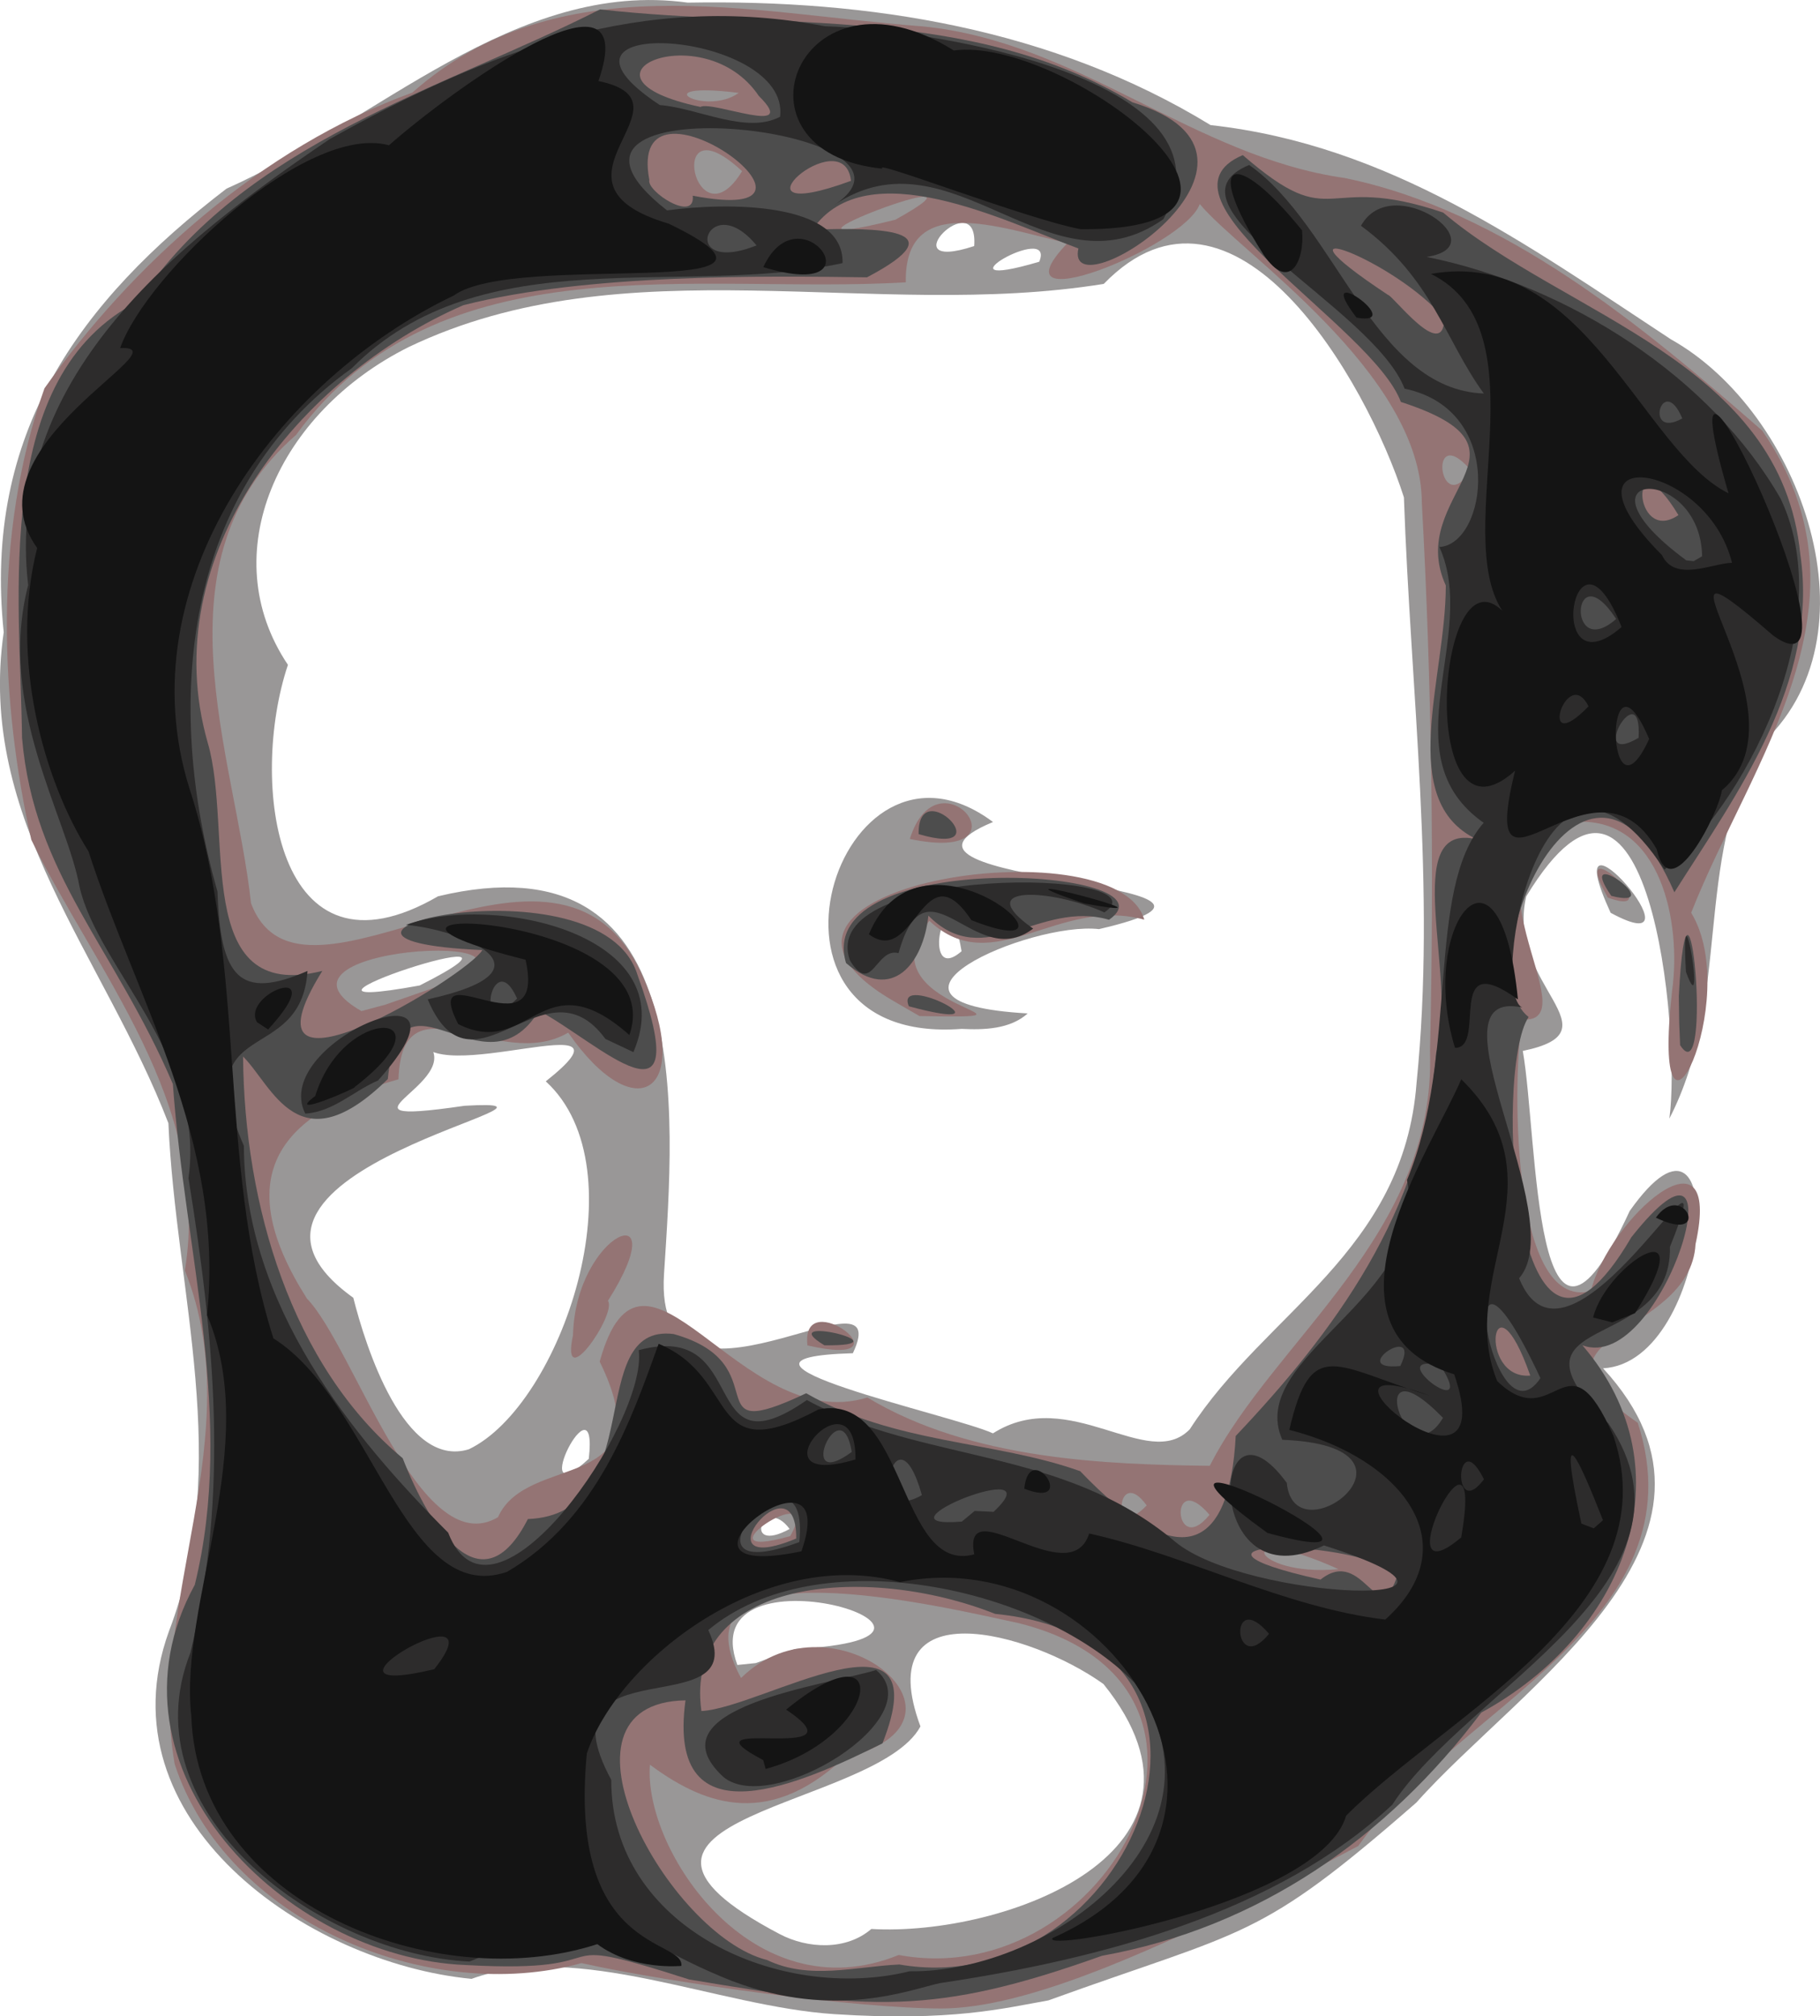 <?xml version="1.0" encoding="UTF-8"?>
<svg version="1.1" viewBox="0 0 275.24 304.91" xmlns="http://www.w3.org/2000/svg">
<g transform="translate(-335.43 -.031)">
<path d="m406.75 299.27c-24.968-2.368-56.043-24.091-45.787-52.518 9.668-25.198 1.07-51.102-0.066-76.874-9.778-25.353-29.018-45.878-24.905-74.246-3.131-30.023 11.394-50.003 33.695-67.076 22.505-9.967 43.783-31.716 69.758-28.126 27.516-0.494 55.155 3.902 79.057 18.516 27.036 2.992 47.707 17.991 69.619 32.398 19.675 10.984 31.98 45.094 13.326 61.529-9.943 17.632-4.133 38.013-13.558 56.307 1.808-12.97-3.084-64.156-21.646-33.59-3.16 13.584 14.133 20.33-0.521 23.36 2.313 13.022 1.605 55.813 16.166 24.206 15.536-21.998 12.537 22.92-4.027 23.788 23.662 25.651-12.405 47.846-28.233 65.668-24.07 21.031-25.531 19.02-55.653 29.916-6.79 1.203-14.667 3.224-32.37 2.079s-38.825-11.156-54.854-5.339zm60.45-7.543c20.004 1.161 55.498-11.713 35.11-37.039-11.15-7.988-35.42-14.51-27.681 6.411-6.673 12.421-55.124 13.613-21.284 31.403 4.233 2.227 10.05 2.507 13.855-0.775zm-11.569-42.336c33.983-1.724-15.789-16.835-8.69 2.414l2.79-0.288zm-0.786-18.151c-3.942-5.35-7.298 3.982 0 0zm-30.374-10.61c1.537-13.372-9.826 9.111 0 0zm-18.128-1.445c13.972-6.7 26.099-42.407 11.625-55.634 15.972-12.657-17.988 1.672-19.054-6.711 9.585 6.204-16.804 13.846 6.771 10.405 22.902-1.323-43.722 9.759-16.825 29.032 1.849 7.321 7.693 25.92 17.483 22.909zm109.02-3.022c11.398-17.699 32.377-26.798 34.297-52.406 2.965-29.286-0.894-59.062-1.915-88.514-5.621-17.629-25.738-52.487-45.394-32.282-34.71 5.641-72.379-6.142-105.14 9.563-19.748 9.868-29.499 31.281-18.237 48.044-5.918 17.644-1.973 49.311 22.708 34.996 39.134-9.334 35.782 32.249 34.167 57.135-1.646 25.692 35.519-2.73 28.56 11.963-25.04 0.734 15.37 9.393 21.186 12.12 11.587-7.381 23.43 5.931 29.767-0.62zm-34.513-60.546c-34.806 2.652-18.691-48.798 4.75-31.283-22.919 9.528 47.761 8.835 16.032 16.196-10.466-1.192-38.684 11.178-10.782 12.75-2.653 2.392-6.618 2.506-10 2.336zm0-11.745c-2.201-13.144-6.407 5.596 0 0zm-81.944 5.178c23.79-12.004-28.57 5.221 0 0zm93.69-109.44c2.592-6.314-16.906 4.994 0 0zm-9.838-2.369c0.732-9.706-13.226 4.334 0 1.8e-4zm96.249 100.82c-9.063-19.72 15.352 8.341 0 0z" fill="#999797"/>
<path d="m477.76 303.75c-12.58 3e-3 -40.559-3.792-54.398-6.86-23.144 6.411-53.745-6.281-61.514-30.088-4.296-24.323 11.521-49.63 1.541-74.65 4.094-25.361-13.554-45.203-23.227-65.14-4.58-20.4-5.944-46.026 1.992-68.261 13.208-18.706 32.84-36.421 55.623-44.711 22.184-19.628 50.938-11.973 77.15-10.025 23.57 2.303 40.957 19.689 63.879 22.937 24.074 4.92 45.045 22.379 63.13 38.208 17.864 25.954-1.694 49.875-10.747 72.893 7.968 13.147-6.284 42.511-2.889 11.789 1.421-10.072-1.549-26.092-14.394-25.543-20.091 4.824 2.422 30.508-8.246 29.917-1.416 6.747-2.175 44.278 10.355 41.049 2.709-10.959 20.053-26.34 15.831-7.082-0.76 14.271-28.38 13.433-8.734 26.997 9.732 30.05-27.644 43.187-42.266 63.992-30.613 16.344-50.507 24.576-63.087 24.58zm-6.412-8.091c31.89 5.908 56.35-40.586 18.168-50.173-11.579-2.489-53.324-12.519-42.017 8.289 13.977-13.719 38.369 6.631 15.553 12.077-11.994 11.222-21.879 6.508-29.331 1.043-1.037 12.887 15.576 37.74 37.627 28.764zm66.499-58.345c-16.492-7.45-13.33 1.272 0 0zm-82.921-4.995c5.449-9.408-15.079 4.274 0 0zm-44.182-2.86c4.397-9.974 25.276-3.305 15.377-23.531 6.631-23.91 21.205 11.404 40.478 5.428 15.838 9.541 36.473 10.113 51.785 10.337 9.684-19.107 34.256-35.009 33.305-62.726 0.641-27.556 0.276-55.422-1.235-82.916-0.054-19.696-27.543-37.819-33.583-45.168-2.296 6.499-31.853 18.3-20.023 5.922-10.39-2.418-24.688-7.723-24.431 5.918-31.434 1.875-70.617-6.575-92.214 23.076-21.84 19.012-9.26 48.295-6.812 70.809 7.719 20.536 46.357-17.977 59.225 11.025 7.864 17.622-1.034 23.274-11.257 8.549-10.574 6.248-25.12-8.991-25.667 7.055-18.851 5.369-25.255 15.192-13.845 33.16 7.071 7.273 17.106 40.044 28.897 33.063zm11.339-27.527c0.412-15.66 15.798-21.837 5.286-5.19 1.417 1.931-7.252 14.487-5.286 5.19zm35.46 1.55c-1.128-9.632 16.348 3.761 0 0zm13.485-51.8c-30.718-17.442 33.242-27.423 37.452-12.581-13.137-3.572-22.814 9.266-32.503 0.175-10.904 13.521 21.862 14.791-1.486 14.404zm1.997-24.784c4.365-13.915 18.682 3.91 0 0zm45.32 102.2c-6.175-7.241-5.448 6.734 0 0zm-9.5-1.417c-4.546-6.335-5.491 5.774 0 0zm-109.83-77.57c29.378-9.835-27.226-7.656-8.925 2.814l3.62-0.969zm158.82-79.002c-6.634-7.664-4.695 7.749 0 0zm-86.991-37.854c18.679-10.378-25.587 6.371 0 0zm-23.19-7.337c-11.927-11.15-7.09 11.642 0 0zm-0.506-11.836c-14.715-1.845-5.111 3.657 0 0zm131.44 121.69c-6.547-11.403 9.829 3.534 0 0z" fill="#947474"/>
<path d="m439.64 299.36c-23.885-7.664-8.385-0.746-33.777-2.18-27.301-1.083-56.193-29.725-40.973-57.505 6.157-25.152-1.493-50.053-3.315-75.716-8.842-20.704-21.047-31.664-22.813-52.365-0.27-21.348-4.601-54.733 17.63-66.025 16.044-24.067 45.707-31.903 69.784-44.117 27.05 3.081 56.005-0.704 80.506 14.048 27.043 8.247-10.441 32.325-8.166 22.102-10.969-4.042-32.002-14.753-40.222-2.855 9.618-0.287 22.431-0.247 8.252 7.221-15.094-0.201-42.181-0.6-61.055 4.218-24.725 10.768-46.743 37.819-38.655 66.128 3.946 13.388-2.562 39.555 17.34 34.534-14.185 22.776 22.029 0.672 24.196-3.148-35.953-1.607 17.891-14.537 23.478 3.784 9.125 25.259-5.916 10.145-14.918 5.391-8.333 13.602-20.988-8.508-22.852 10.328-13.517 13.277-17.368 1.102-21.891-3.409 0.175 22.374 7.279 46.7 24.138 60.744 4.141 10.604 11.927 22.917 18.933 9.202 18.491-0.743 8.317-29.669 22.036-27.981 16.245 4.546 2.713 17.145 20.057 8.958 13.409 7.716 28.456 7.143 41.435 11.784 14.929 15.626 22.597 12.186 23.522-5.326 14.713-15.548 28.499-33.902 30.31-57.949 3.464-11.114-5.806-35.112 6.136-32.281-12.269-5.846-4.664-24.405-4.676-38.382-6.284-13.792 15.731-20.463-6.795-27.752-4.305-11.56-39.125-30.835-23.909-37.326 14.176 12.291 11.7 2.38 30.305 8.69 18.449 15.619 51.174 22.528 54.006 51.674 2.864 19.362-9.609 36.227-19.039 51.108-13.593-31.151-31.657 11.363-22.046 18.865-5.337 7.831-2.486 64.165 15.537 33.304 17.467-22.055 4.968 20.979-7.4 16.336 16.295 18.968 6.403 43.713-15.301 55.546-14.271 18.96-33.688 32.511-57.35 36.771-25.568 9.139-35.146 8.166-62.449 3.579zm31.79-2.262c35.089 6.054 57.279-48.778 14.497-53.019-19.593-7.767-47.197-5.275-44.422 14.691 9.013-0.404 36.299-17.646 27.378 4.892-11.721 5.8-32.813 15.651-29.785-6.509-22.036 0.383-2.544 35.582 12.35 39.271 6.34 3.052 13.339 0.984 19.983 0.674zm75.424-59.145c-8.632-5.747-37.486-4.8-11.714 0.942 6.558-5.27 8.83 8.431 11.714-0.942zm-91.011-5.264c0.084-12.957-15.54 6.443 0 0zm111.01-24.645c-5.855-16.681-8.05 0.705 0 0zm22.407-130.12c-7.574-12.561-6.979 4.788 0 0zm-35.407-29.7c-7.146-8.792-28.54-16.86-8.5-3.588 0.754 0.102 8.372 10.211 8.5 3.588zm-113.66-18.6c26.137 5.038-10.202-21.4-6.564-2.385-0.472 1.733 6.994 6.549 6.564 2.385zm23.932-2.244c-1.048-9.493-20.122 7.368 0 0zm-13.934-12.836c-8.317-12.36-30.335-2.907-8.839 1.657 1.782-1 15.206 4.638 8.839-1.657zm9.911 188.92c-8.146-4.927 13.093 0.159 0 0zm129.22-52.81c1.378-27.285 5.276 15.41 0.193 7.422l-0.136-3.342-0.058-4.08zm-116.44 1.55c-2.367-5.489 16.825 4.525 0 0zm-9.508-6.546c-5.245-17.72 51.028-14.358 39.773-6.538-10.515-3.08-18.815 7.994-27.316-0.629-0.746 7.052-5.378 13.319-12.456 7.167zm115.73-10.156c-5.807-8.399 9.036 2.309 0 0zm-104.75-9.338c-0.158-9.442 12.916 3.82 0 0z" fill="#4d4d4d"/>
<path d="m446.25 299.64c-21.181-8.425-13.947-13.587-39.823-2.988-22.18-1.034-51.835-22.261-42.204-46.691 5.915-24.192 3.617-47.541-0.287-71.78 2.577-18.392-13.776-31.906-16.484-44.085-1.906-10.54-12.504-27.294-7.764-45.59-3.63-31.207 22.16-51.555 45.6-67.438 23.99-13.392 47.28-22.346 74.91-17.066 16.37 0.461 63.19 8.024 51.17 29.171-17.2 12.15-31.99-14.058-49.73-2.17 17.835-11.864-50.724-19.001-25.332 0.842 9.049-1.228 26.782-1.353 26.545 7.97-24.199 5.324-54.48-3.97-74.233 15.91-25.727 18.453-28.41 50.738-20.298 79.133 0.44 12.862 3.245 16.523 13.615 11.999-0.962 14.684-18.255 6.51-9.625 26.449 0.112 24.136 16.384 43.954 30.894 58.485 6.708 17.465 30.202-16.755 28.828-27.593 17.202-4.627 8.734 19.132 25.422 7.544 17.556 9.602 38.582 7.009 55.702 21.432 10.847 9.001 53.521 10.463 22.498 0.551-18.492 9.114-17.236-25.273-5.624-9.459 1.122 11.736 23.521-5.548-0.68-6.515-5.576-12.653 22.35-21.48 18.864-39.287 7.931-19.06 2.728-43.897 11.594-54.012-14.514-10.165-0.611-28.347-6.701-41.702 7.154-0.386 10.182-20.74-5.263-23.946-4.683-12.276-38.049-27.827-23.498-33.825 13.135 9.192 18.825 33.937 35.489 34.56-5.896-8.072-7.715-17.352-18.581-25.367 4.668-8.463 20.819 3.083 9.922 4.705 21.586 4.387 43.052 18.192 53.568 36.62 9.1 19.323-6.263 47.052-17.608 56.034-18.478-28.086-26.61 18.517-21.511 20.845-15.018-3.141 7.527 31.8-0.459 40.952 7.617 18.853 32.114-28.028 22.805-4.73 0.327 16.594-26.852 9.465-9.29 26.691 16.07 23.595-21.392 40.199-32.706 57.655-17.374 16.225-43.752 23.299-68.436 26.978-4.402 0.943-15.808 5.588-31.284-0.292zm26.74-1.516c21.409 0.272 49.773-20.92 34.064-43.577-14.581-14.86-48.119-21.735-64.511-8.021 6.922 14.802-26.028 1.657-14.671 22.655-0.082 22.428 25.623 33.751 45.118 28.943zm-28.144-29.37c-11.406-10.508 15.703-13.927 23.082-16.182 8.582 7.168-15.838 22.167-23.082 16.182zm11.466-35.535c1.788-17.982-20.957 7.787 0 0zm29.374-4.572c9.572-8.906-19.404 2.71-4.795 1.475l1.935-1.607 2.86 0.132zm-10.841-2.531c-3.963-14.283-8.646 5.084 0 0zm-10.604-6.524c-1.603-9.904-8.8 6.472 0 0zm89.413-5.16c-12.341-12.64-5.61 9.544 0 0zm-0.397-7.937c-9.297-2.062 6.053 9.393 0 0zm15.133 1.938c-14.017-29.971-7.405 10.999 0 0zm-21.19-1.833c3.389-6.949-8.313 0.803 0 0zm36.038-94.999c0.546-9.995-8.008 4.725 0 0zm-3.393-17.969c-6.718-10.289-7.562 6.616 0 0zm13-9.483c-0.281-14.275-20.992-13.086-2.39 0.622l1.115 0.117zm-3-20.843c-2.997-7.136-5.949 3.314 0 0zm-140-26.159c-7.373-8.968-12.166 4.8 0 0zm3.559-19.466c1.612-13.122-39.428-15.771-18.194-1.766 5.719 0.439 13.134 4.482 18.194 1.766zm-71.81 150.75c-5.583-11.157 28.149-24.163 11-5.004-3.726 1.592-6.717 4.716-11 5.004zm45.389-11.299c-9.246-12.675-20.041 10.217-26.873-5.98 20.413-4.489 4.896-10.57-3.288-11.263 13.415-4.859 41.991 1.511 34.396 19.243zm-13.352-6.102c-3.663-8.314-6.817 6.935 0 0zm176.77-4.035c-0.927-15.796 3.239 8.96 0 0zm-126.41-1.686c-5.388-14.765 48.255-13.868 38.456-7.306-7.898-3.551-20.372-4.292-10.772 2.452-8.89 6.737-16.117-11.54-20.358 3.712-3.404-0.941-4.021 6.493-7.325 1.143z" fill="#2d2c2c"/>
<path d="m425.76 294.02c-24.196 7.886-60.448-5.949-61.396-34.48-1.916-17.098 10.734-40.991 2.378-60.651 2.704-26.292-10.736-47.794-17.928-70.116-6.763-10.68-11.97-29.252-7.764-45.878-11.082-15.398 22.593-30.741 12.548-30.226 3.965-11.232 28.265-34.094 40.657-30.666 9.041-8.003 38.613-29.653 31.677-9.721 15.605 3.277-10.452 15.339 10.656 21.584 25.066 12.107-23.154 4.051-32.537 10.856-26.673 12.732-49.58 43.659-39.999 74.447 8.883 27.309 4.119 56.012 12.726 83.253 14.835 9.277 19.839 40.632 35.32 35.308 13.716-7.989 18.854-23.213 22.94-34.491 12.508 5.228 6.942 19.101 24.196 9.914 13.343-2.697 11.984 25.047 23.532 21.926-1.956-10.116 14.477 6.002 17.381-3.152 14.508 3.195 29.431 11.173 44.781 13.015 12.679-11.393 2.511-24.357-14.514-28.692 3.329-14.256 6.842-9.635 21.271-5.148-22.538-8.389 11.56 19.763 3.666-3.247-22.188-6.854-3.511-33.89 1.068-44.619 15.812 15.505-0.981 29.812 5.428 45.632 8.81 8.499 10.42-8.016 17.588 8.31 8.743 25.86-25.211 42.126-40.426 57.414-3.856 13.249-46.608 20.829-44.378 18.498 36.256-16.135 9.464-60.416-23.098-53.813-20.273-5.53-42.602 11.676-47.354 25.901-2.907 30.413 14.686 27.878 14.302 32.132 0 0-7.259 0.762-12.72-3.288zm-24.661-41.574c10.611-13.377-21.832 5.22 0 0zm126.25-5.353c-6.175-7.241-5.448 6.734 0 0zm-70.723-12.473c6.613-18.847-24.675 5.117 0 0zm99.785-2.105c3.867-22.33-12.358 10.415 0 0zm21.438-2.598c-3.275-8.302-7.132-17.399-3.264 0.509l1.871 0.72zm-18-6.181c-4.219-8.567-4.976 6.616 0 0zm-95.04-3.011c0.093-14.172-16.444 4.923 0 0zm-13.96 45.464c-13.451-7.081 16.098 0.865 3.469-7.633 16.477-13.498 14.237 4.242-3.098 8.972zm76.244-34.354c-28.217-20.515 28.628 7.858 0 0zm-36.764-6.689c0.8-7.727 8.371 3.286 0 0zm86.026-25.887c2.087-8.205 16.861-17.131 6.34-0.654l-3.431 1.393zm9.493-15.099c4.173-5.808 8.636 4.201 0 0zm-202.75-18.39c4.297-14.035 21.137-13 5.928-1.333 1.145-0.273-10.915 5.058-5.928 1.333zm172.37-7.291c-5.681-18.44 6.845-34.734 9.517-7.314-11.208-8.121-4.578 7.381-9.517 7.314zm-150.75-3.59c-5.9-11.619 13.564 5.264 10.188-9.729-36.594-9.134 22.415-7.774 15.702 11.384-13.231-11.729-15.053 3.792-25.889-1.655zm-30.426-0.282c-2.533-4.297 11.634-9.719 1.685 1.097zm92.54-13.296c8.026-19.231 35.417 5.726 15.5-2.136-7.322-10.987-8.529 7.292-15.5 2.136zm32.559-4.668c-18.495-6.262 17.761 3.237 0 0zm86.583-8.191c-9.575-16.884-27.421 12.39-21.418-11.884-14.823 13.44-12.063-33.894-1.946-24.198-7.82-12.027 6.437-42.348-10.768-50.918 23.14-4.18 32.007 26.796 44.991 33.172-11.616-39.715 22.809 32.967 6.799 21.55-22.784-19.747 6.439 11.441-7.815 23.377-0.331 3.125-7.75 18.149-9.842 8.9zm-1.141-16.67c-6.872-16.167-6.599 14.38 0 0zm-9.171-4.938c-3.256-6.56-7.956 8.225 0 0zm5-11.993c-7.327-18.69-11.88 10.244 0 0zm16.698-9.72c-3.872-15.589-27.7-18.335-10.595-1.162 1.951 4.137 7.58 1.253 10.595 1.162zm-56.778-37.067c-7.057-9.173 7.991 1.407 0 0zm-14.086-9.557c-9.403-14.768-4.248-16.167 5.838-3.643 0.453 4.498-1.869 9.535-5.838 3.643zm-75.633 1.919c5.569-11.985 18.183 5.522 0 0zm47.976-5.74c-8.19-1.54-31.86-10.728-29.94-9.146-24.4-2.435-12.63-32.502 10.78-17.874 16.22-2.288 55.94 27.358 19.17 27.025z" fill="#141414"/>
</g>
</svg>

